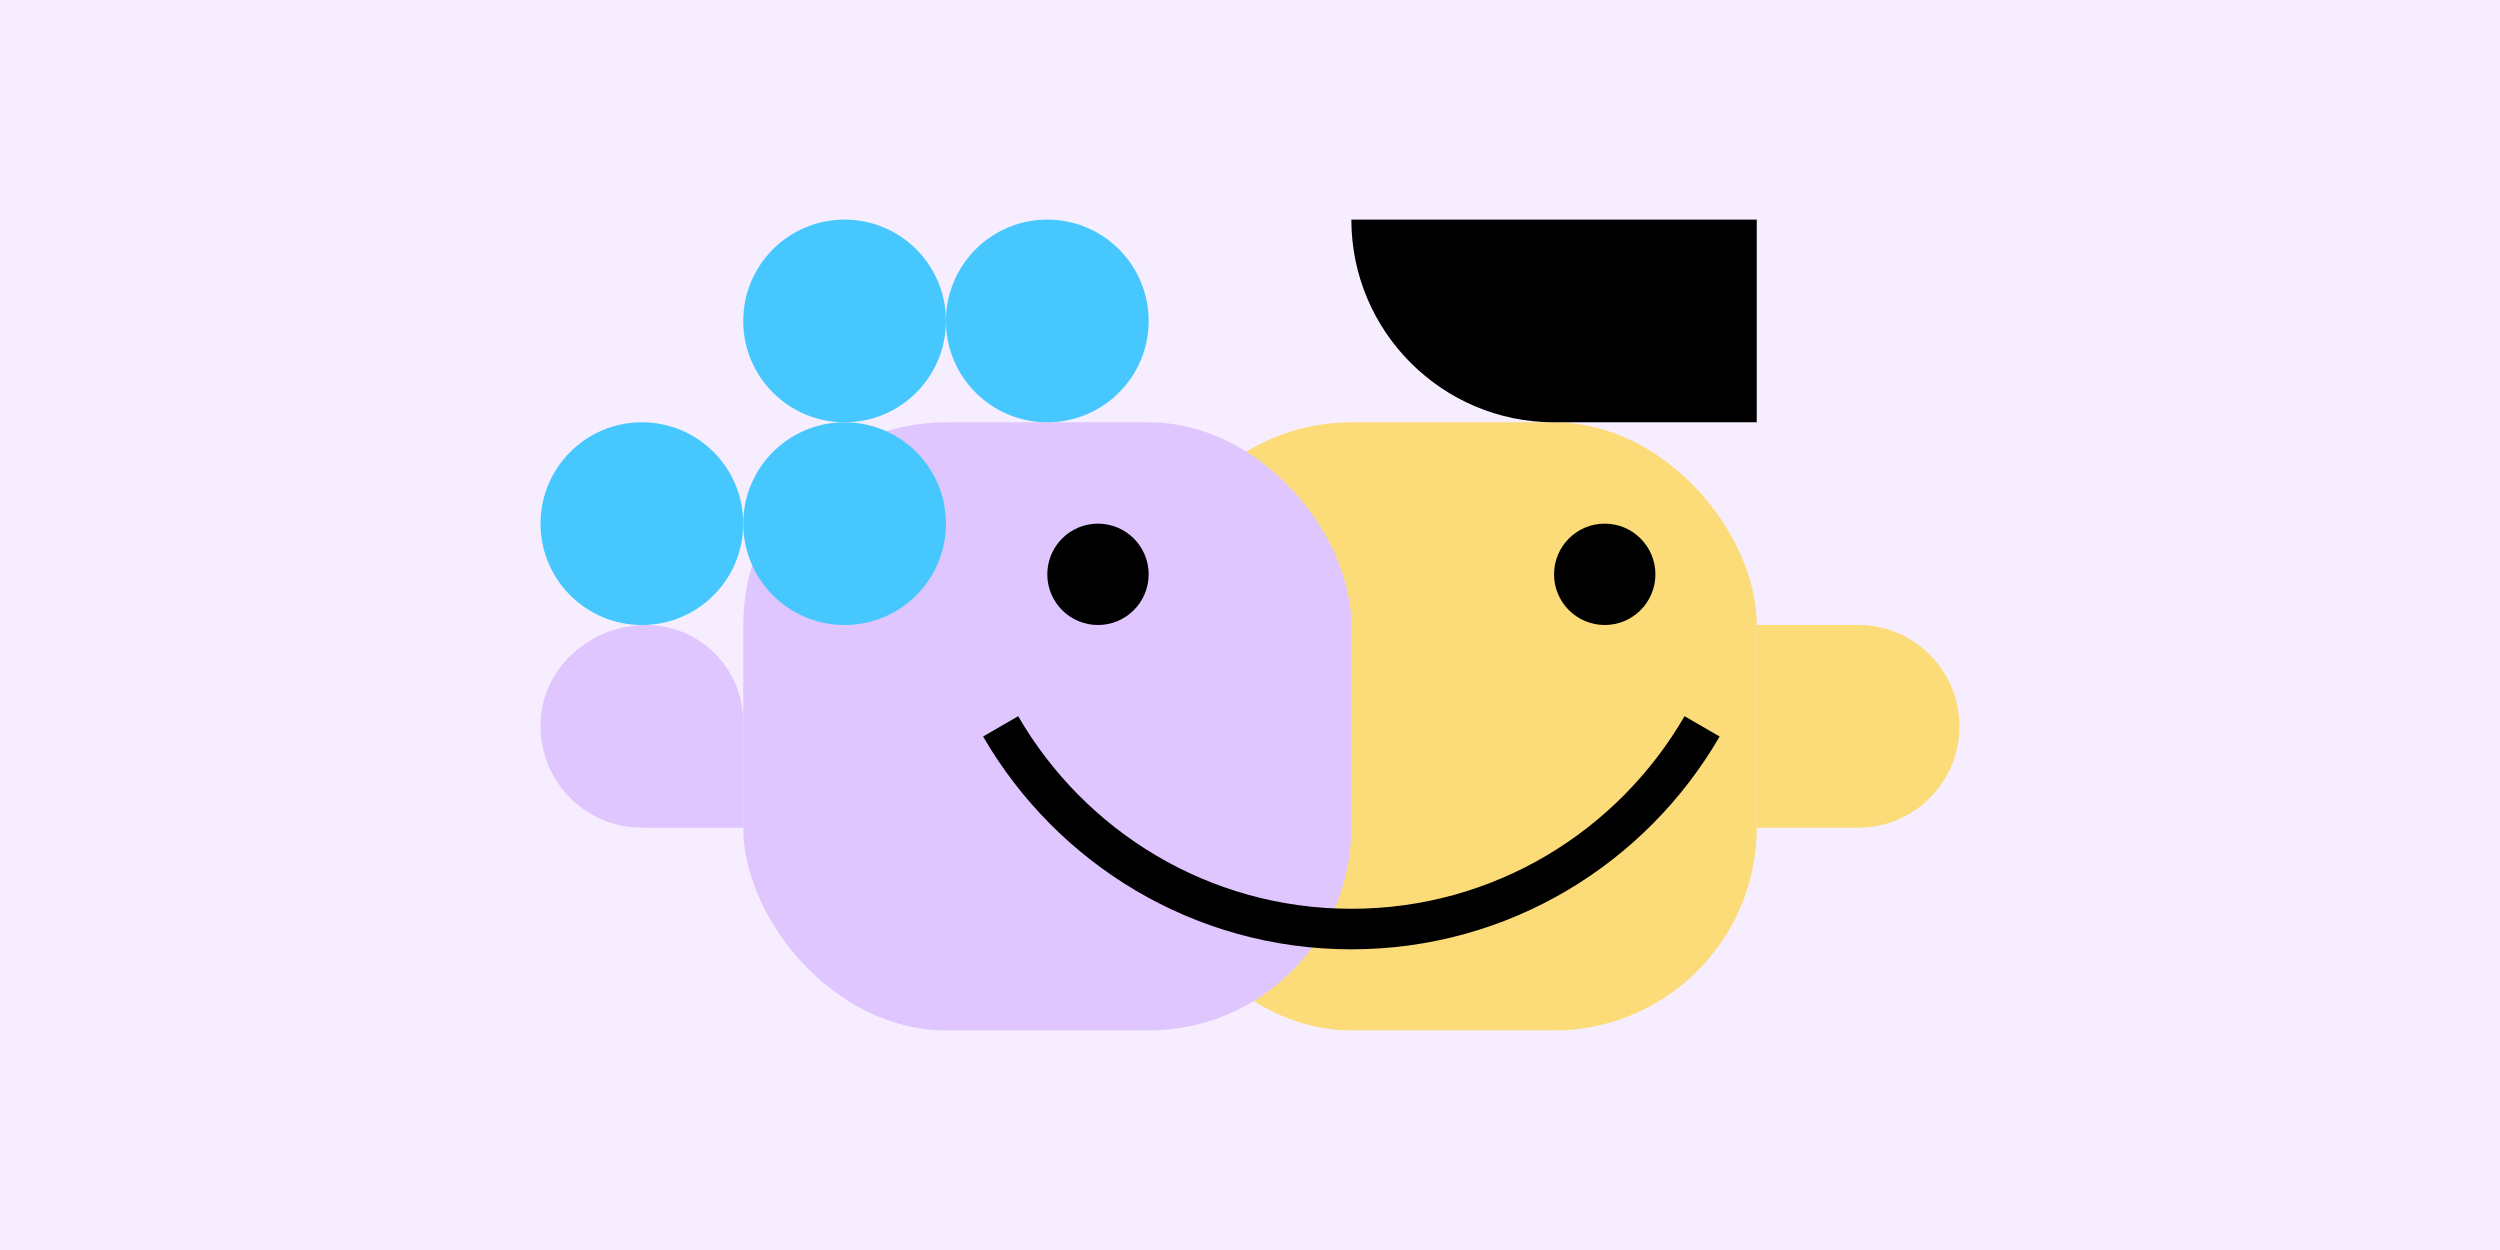 <?xml version="1.0" encoding="UTF-8"?>
<svg id="a" data-name="Ebene 1" xmlns="http://www.w3.org/2000/svg" viewBox="0 0 740 370">
  <rect x="0" width="740" height="370" fill="#f6eeff"/>
  <g>
    <rect x="340" y="125" width="180" height="180" rx="60" ry="60" fill="#fbdc78"/>
    <path d="m550,185c16.569,0,30,13.431,30,30s-13.431,30-30,30h-30s0-60,0-60h30Z" fill="#fbdc78"/>
    <rect x="220" y="125" width="180" height="180" rx="60" ry="60" fill="#e0c6ff"/>
    <circle cx="475" cy="170" r="15"/>
    <circle cx="325" cy="170" r="15"/>
    <path d="m190,245c-17.541,0-31.565-15.053-29.859-32.946,1.487-15.598,15.479-27.054,31.148-27.054h0c15.857,0,28.711,12.855,28.711,28.711v31.289s-30,0-30,0Z" fill="#e0c6ff"/>
    <path d="m296.185,215c20.757,35.833,59.424,60,103.815,60s83.058-24.167,103.815-60" fill="none" stroke="#000" stroke-miterlimit="10" stroke-width="12"/>
    <path d="m400,65h120v60h-60c-33.115,0-60-26.885-60-60h0Z"/>
    <circle cx="250" cy="95" r="30" fill="#46c8ff"/>
    <circle cx="250" cy="155" r="30" fill="#46c8ff"/>
    <circle cx="190" cy="155" r="30" fill="#46c8ff"/>
    <circle cx="310" cy="95" r="30" fill="#46c8ff"/>
  </g>
</svg>
